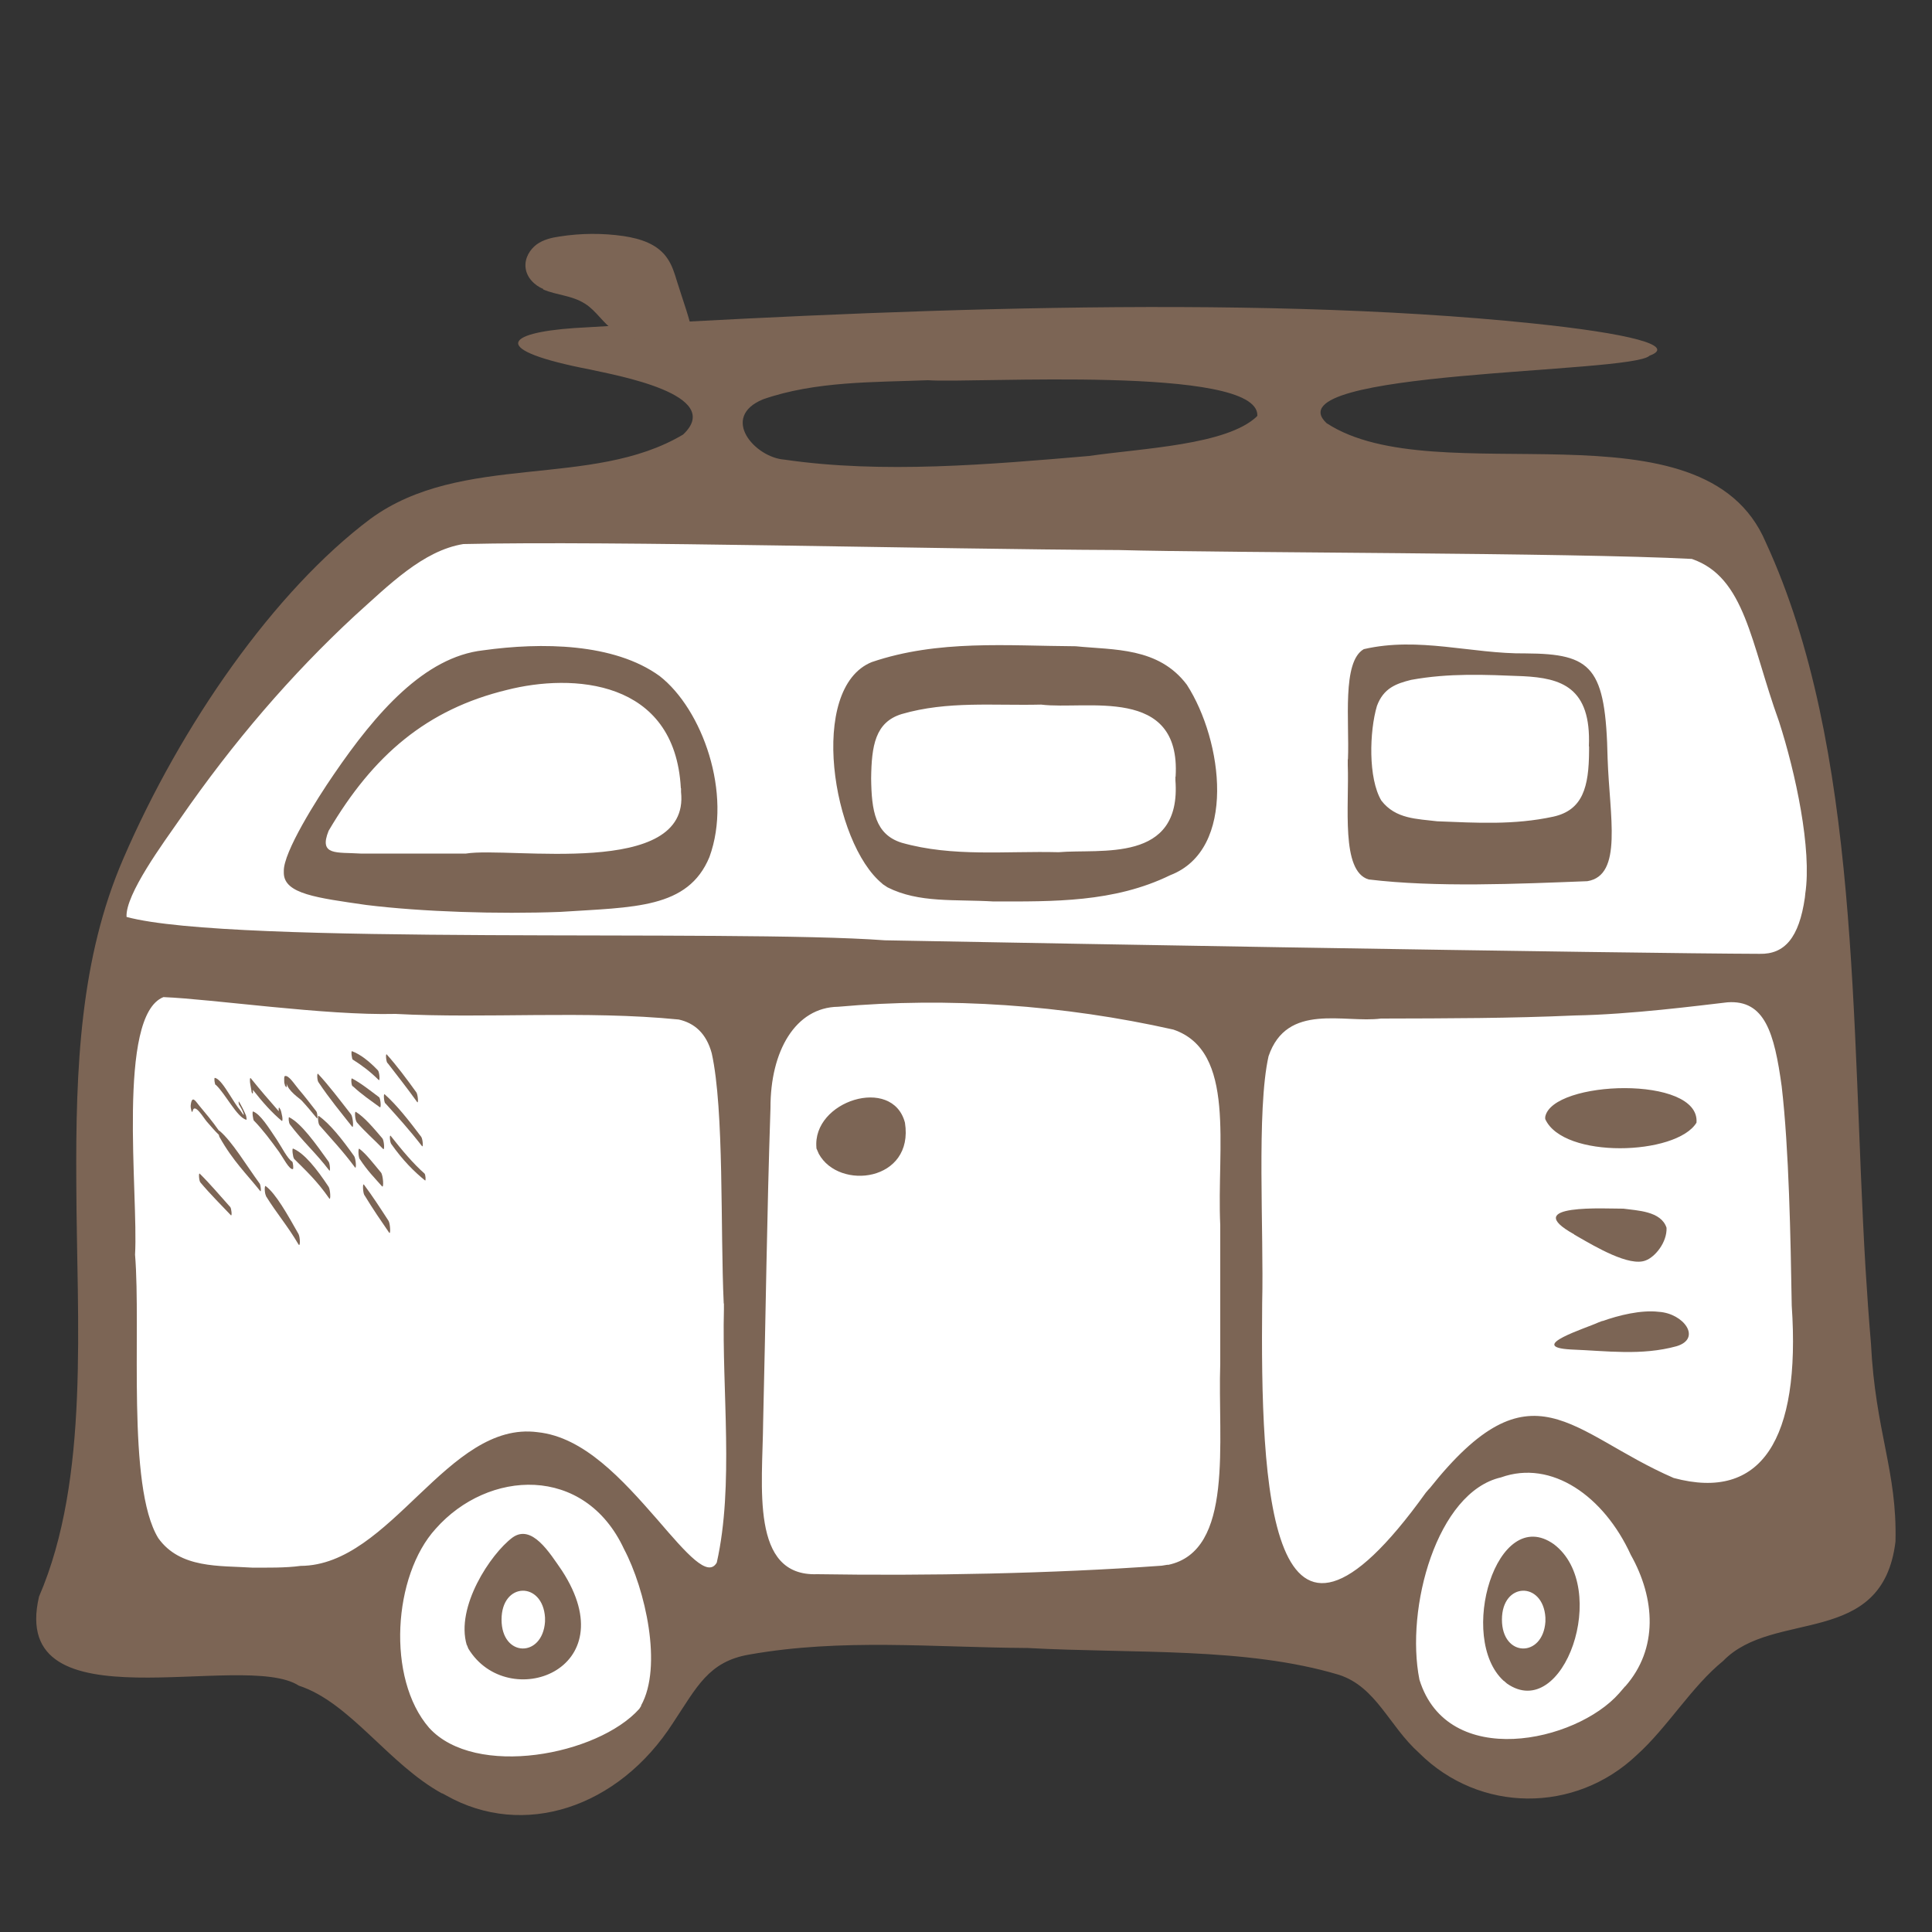 <?xml version="1.0" encoding="UTF-8"?>
<svg id="_レイヤー_1" data-name=" レイヤー 1" xmlns="http://www.w3.org/2000/svg" version="1.1" viewBox="0 0 100 100">
  <rect x="0" y="0" width="100" height="100" fill="#333333" stroke="none"/>
  <defs>
    <style>
      .cls-1 {
        fill: #7c6555;
      }

      .cls-1, .cls-2 {
        stroke-width: 0px;
      }

      .cls-2 {
        fill: #fff;
      }
    </style>
  </defs>
  <path class="cls-2" d="M56.4,25.93c9.69-.24,19.43-.47,29.01.93,1.3.19,2.64.43,3.73,1.18,1.59,1.1,2.3,3.07,2.82,4.93,2.31,8.42,2.45,17.26,2.56,25.98.09,6.6.18,13.2.27,19.8.02,1.41-.06,3.04-1.18,3.9-.87.67-2.08.63-3.15.91-3.7.98-5.19,5.66-8.64,7.31-2.05.97-4.53.7-6.56-.32s-3.65-2.69-5.04-4.48c-.52-.68-1.05-1.41-1.82-1.77-.65-.3-1.38-.32-2.1-.32-8.43-.09-16.86-.17-25.3-.26-2.25-.02-4.86.12-6.21,1.92-1.23,1.64-1.02,4.24-2.69,5.43-.66.48-1.51.62-2.32.72-3.35.4-7.16.03-9.41-2.48-1.19-1.32-1.82-3.11-3.18-4.25-2.28-1.91-5.66-1.33-8.59-1.82-.85-.14-1.76-.43-2.24-1.15-.37-.55-.42-1.24-.46-1.9-.6-10.29-.71-20.61-.34-30.92.04-1.15.09-2.33.5-3.41.52-1.37,1.55-2.46,2.48-3.59,3.92-4.77,6.57-11.32,12.07-14.61,2.56-1.53,6.11-1,8.97-1.07l12.53-.31,14.29-.35Z"/>
  <path class="cls-1" d="M22.9,92.84c-2.79-1.52-4.77-4.72-7.43-5.59-2.87-1.86-15.06,2.27-13.45-4.61,2.64-6.12,1.95-14.23,1.93-21.37-.04-6,.2-11.67,2.43-16.82,2.99-6.93,7.82-13.87,12.8-17.6,4.74-3.46,11.44-1.53,16.18-4.36,2.19-2.07-3.49-3.07-4.85-3.37-5.19-1.01-4.39-1.89-.78-2.14,15.06-.9,34.62-1.8,49.61-.24,5.01.52,7.46,1.15,6.04,1.67-.93.94-19.64.73-16.72,3.49,5.69,3.73,19.52-1.44,22.74,6.18,4.9,10.63,4.41,25.01,5.16,37.58.08,1.29.17,2.6.28,3.87.23,4.61,1.36,6.59,1.27,10.26-.67,5.54-6.31,3.48-8.92,6.18-1.64,1.33-2.87,3.43-4.47,4.87-3.19,3.03-8.14,3.01-11.27-.11-1.56-1.4-2.21-3.41-4.14-4.04-4.83-1.45-10.6-1.09-16.12-1.39-4.9-.03-9.62-.51-14.41.34-2.11.36-2.71,1.68-3.94,3.53-2.83,4.41-7.75,6.02-11.75,3.76l-.2-.11v.02h.01ZM33.18,88.28c1.13-2.02.22-6.02-.88-8.1-2.04-4.39-7.04-4.12-9.75-1.05-2.2,2.41-2.56,7.74-.34,10.3,2.39,2.63,8.73,1.42,10.88-.98l.1-.16h0ZM24.16,85.15c-.59-1.97,1.23-4.72,2.37-5.57,1-.71,1.91.78,2.56,1.72,3.36,5.17-2.82,7.38-4.85,4.03l-.07-.18h0ZM28.21,83.72c-.12-1.88-2.25-1.85-2.25.11s2.12,1.99,2.25.11v-.23h0ZM84.12,87.29c1.72-1.95,1.56-4.55.29-6.81-1.39-3.04-4.1-4.95-6.72-4.01-3.32.76-4.96,6.77-4.22,10.47,1.45,4.69,8.1,3.25,10.34.7l.31-.36h0ZM77.83,87c-2.41-2.2-.37-9.18,2.6-7.07,2.95,2.24.5,9.26-2.43,7.21l-.16-.14h0ZM79.99,83.72c-.12-1.88-2.25-1.85-2.25.11s2.12,1.99,2.25.11v-.23h0ZM37.46,67.47c-.18-3.85.03-10-.62-12.95-.28-1.04-.9-1.57-1.71-1.75-4.83-.48-9.97-.04-14.66-.29-3.64.09-9.48-.77-12.01-.87-2.43.96-1.29,10.23-1.47,13.33.32,3.89-.44,11.98,1.2,14.67,1.13,1.59,3.18,1.42,4.85,1.53.76,0,1.73.02,2.52-.09,4.68-.02,7.61-7.54,12.27-6.92,2.39.25,4.36,2.42,6.21,4.54,1.53,1.78,2.6,3.01,3.06,2.21.9-4,.26-8.92.37-13.11v-.3h-.01ZM60.45,81c3.45-.71,2.57-6.38,2.71-10.43v-7.15c-.19-4.05.85-9.02-2.43-10.13-5.7-1.28-11.66-1.69-17.35-1.18-2.2.03-3.51,2.28-3.5,5.24-.19,5.64-.24,10.57-.38,16.26-.03,3.33-.68,8,2.8,7.87,5.67.09,12.14-.03,17.83-.44l.31-.05h.01ZM42.26,59.42c-.24-2.44,3.94-3.76,4.58-1.31.48,3.04-3.41,3.53-4.46,1.61l-.13-.3h.01ZM73.98,77.06c5.33-6.72,7.3-2.88,12.65-.56,4.53,1.22,6.58-1.98,6.11-8.92-.06-3.52-.14-8.08-.52-11.35-.38-2.76-.87-4.49-2.81-4.35-1.49.17-5.01.63-7.89.68-3.4.15-6.45.15-10.04.16-1.89.25-4.87-.85-5.82,1.95-.63,2.8-.24,9.07-.33,12.76-.09,9.47.31,21.2,8.47,9.83l.18-.21h0ZM82.94,68.38c.84-.3,2-.59,2.92-.48,1.29.08,2.24,1.38.92,1.78-1.82.5-3.62.24-5.46.17-2.38-.13.82-1.12,1.41-1.4l.21-.08h0ZM81.48,63.89c-2.9-1.61,1.71-1.32,2.55-1.33.7.1,1.95.12,2.23.99.03.75-.59,1.51-1.08,1.69-.84.34-2.62-.72-3.51-1.23l-.19-.11h0ZM79.98,57.81c.36-1.9,8.03-2.17,7.83.3-1.04,1.7-6.9,1.89-7.83-.19v-.11ZM93.44,46.26c.35-2.29-.5-6.26-1.36-8.92-1.47-4.06-1.74-7.46-4.51-8.41-6.24-.33-24.29-.31-29.66-.46-9.6-.04-26.22-.49-33.93-.31-2.09.34-3.86,2.13-5.63,3.72-3.28,3.04-6.28,6.53-9.02,10.49-.87,1.25-2.85,3.93-2.78,5.09,5.49,1.49,31.31.62,39.25,1.21,6.84.13,13.49.24,20.51.36,12.21.2,21.6.33,24.77.34,1.29.03,2.04-.83,2.34-2.91l.02-.19h0ZM14.69,45.09c-.03-.97,1.7-3.72,2.59-5.01,2.17-3.18,4.69-6.08,7.73-6.42,3.01-.42,6.77-.38,9.13,1.33,2.21,1.72,3.78,6.08,2.58,9.37-1.11,2.68-3.9,2.59-7.73,2.84-3.2.12-7.12,0-10.04-.36-2.55-.37-4.23-.57-4.26-1.64v-.12h0ZM35.24,40.8c-.3-5.66-5.63-5.95-9-5.09-4.13,1-6.92,3.36-9.23,7.29-.53,1.31.43,1.1,1.65,1.18h5.46c2.26-.37,11.62,1.31,11.13-3.19v-.19s0,0-.01,0ZM45.67,45.74c-2.58-2.09-3.87-10.12-.55-11.47,3.44-1.17,7.02-.84,10.56-.82,1.98.2,4.28.04,5.75,1.99,1.87,2.9,2.6,8.53-.86,9.86-2.91,1.42-6.06,1.36-9.14,1.36-2.02-.12-3.86.09-5.49-.73l-.27-.18h0ZM60.85,40.19c.28-4.73-4.63-3.43-6.96-3.72-2.47.06-4.85-.2-7.22.49-1.37.42-1.56,1.64-1.58,3.33.02,1.68.21,2.9,1.58,3.33,2.65.75,5.39.42,8.12.49,2.18-.19,6.37.59,6.05-3.72v-.19h.01ZM69.77,39.3c.08-1.94-.32-5.05.82-5.7,2.85-.66,5.58.25,8.38.22,3.44.02,4.14.7,4.24,5.45.1,2.98.8,6.04-1.05,6.34-3.62.14-7.84.33-11.32-.09-1.45-.43-1-3.82-1.08-5.93v-.29h.01ZM82.24,38.64c.13-3.08-1.45-3.54-3.4-3.64-1.98-.08-3.83-.17-5.8.19-.76.19-1.43.42-1.77,1.35-.39,1.31-.46,3.75.23,4.9.74.96,1.85.94,2.89,1.07,2.05.08,3.97.2,6.01-.24,1.53-.34,1.84-1.54,1.85-3.4v-.24h-.01ZM65.08,21.5c.04-2.62-14.74-1.65-17.05-1.82-2.78.11-5.82.04-8.54.99-2.24.93-.42,3.01,1.11,3.12,5.07.74,10.63.25,15.78-.19,2.73-.4,7.13-.56,8.68-2.05l.03-.06h0Z"/>
  <path class="cls-1" d="M20.06,55.02c.51.66,1.02,1.31,1.53,2.02.08.11.04-.39-.04-.5-.51-.71-1.02-1.39-1.53-1.96-.07-.08-.04.35.03.44"/>
  <path class="cls-1" d="M19.95,57.11c.63.7,1.25,1.38,1.89,2.21.08.1.04-.38-.04-.48-.64-.85-1.27-1.65-1.89-2.2-.07-.06-.04.39.03.47"/>
  <path class="cls-1" d="M20.25,59.21c.6.85,1.18,1.43,1.75,1.89.05.04.03-.31-.03-.36-.58-.51-1.16-1.2-1.75-1.95-.07-.08-.04.33.03.42"/>
  <path class="cls-1" d="M18.27,54.85c.44.28.88.6,1.33,1.05.08.08.04-.42-.04-.5-.46-.48-.91-.83-1.34-.99-.06-.02-.01.41.04.44"/>
  <path class="cls-1" d="M18.26,56.22c.47.44.94.75,1.4,1.09.08.06.04-.46-.04-.52-.47-.35-.94-.73-1.4-.97-.06-.03-.04.35.03.41"/>
  <path class="cls-1" d="M18.45,58.07c.46.53.91.91,1.38,1.4.09.09.05-.45-.04-.55-.46-.54-.93-1.1-1.37-1.37-.08-.05-.04.43.04.52"/>
  <path class="cls-1" d="M18.62,59.99c.39.6.77.98,1.15,1.41.11.13.06-.58-.05-.71-.38-.45-.76-.96-1.12-1.23-.07-.05-.06.41.02.54"/>
  <path class="cls-1" d="M18.87,61.87c.43.71.85,1.32,1.27,1.93.09.13.06-.47-.03-.61-.42-.65-.85-1.31-1.27-1.87-.08-.11-.06.41.02.54"/>
  <path class="cls-1" d="M16.48,56.01c.58.87,1.16,1.56,1.74,2.3.1.13.05-.5-.05-.63-.57-.73-1.15-1.5-1.71-2.1-.06-.06-.05.33.02.43"/>
  <path class="cls-1" d="M16.54,58.25c.61.7,1.21,1.33,1.83,2.17.09.13.05-.45-.04-.58-.62-.87-1.24-1.66-1.83-2.08-.07-.05-.04.4.04.49"/>
  <path class="cls-1" d="M14.77,56.2c.05.15.1.06.05-.16.08.43.7.82.79.92.26.28.52.59.79.92.06.07.03-.29-.03-.36-.31-.4-.61-.79-.91-1.14-.22-.26-.53-.76-.72-.68-.01,0-.03.04-.03.12v.1c0,.06,0,.15.03.21,0,.02.01.05.02.08"/>
  <path class="cls-1" d="M14.99,58.18c.69.92,1.36,1.49,2.05,2.4.07.1.04-.35-.03-.45-.68-.95-1.41-1.98-2.04-2.3-.05-.03-.03.28.03.36"/>
  <path class="cls-1" d="M15.22,59.98c.6.6,1.19,1.14,1.82,2.05.09.13.06-.46-.03-.6-.63-.95-1.26-1.74-1.84-1.98-.07-.03-.01.46.05.52"/>
  <path class="cls-1" d="M13.01,56.46c.03.18.1.19.08,0v-.05c.5.64,1.01,1.21,1.5,1.61.03.02.04-.09.02-.22-.07-.33-.06-.32-.15-.46-.04-.05-.04.07-.03.18-.48-.55-.96-1.1-1.45-1.71-.05-.07-.06.16-.02.34.02.11.04.22.06.33"/>
  <path class="cls-1" d="M13.15,58.01c.43.44.86,1.01,1.3,1.62.21.3.53.93.71.88.04,0,.01-.36-.04-.39-.24-.14-.54-.75-.8-1.14-.41-.61-.84-1.31-1.22-1.45-.06-.02-.01.42.05.49"/>
  <path class="cls-1" d="M13.76,61.9c.57.92,1.12,1.54,1.69,2.51.1.16.09-.37,0-.54-.56-.99-1.17-2.09-1.7-2.48-.07-.05-.06.38.02.51"/>
  <path class="cls-1" d="M11.17,56.15c.52.49,1.09,1.68,1.58,1.81.03,0,0-.17-.02-.23-.12-.28-.24-.51-.36-.71-.03-.04-.02.1,0,.15.05.09.16.25.22.42.1.29-.1-.05-.14-.1-.18-.21-.37-.52-.56-.82-.27-.42-.53-.83-.77-.88-.05,0-.01.32.04.37"/>
  <path class="cls-1" d="M9.97,57.51c.1-.45.55.33.73.54.21.24.42.49.63.69,0,.04.02.08.03.11.7,1.25,1.42,1.93,2.11,2.8.06.08.03-.31-.03-.39-.69-.94-1.43-2.19-2.09-2.74,0,0-.01,0-.02.02v-.02c-.35-.5-.69-.9-1.04-1.32-.17-.21-.36-.54-.42.02-.01.16.07.42.09.31"/>
  <path class="cls-1" d="M10.37,61.2c.53.63,1.06,1.15,1.58,1.7.07.07.03-.35-.03-.42-.53-.59-1.06-1.22-1.58-1.73-.07-.07-.04.37.03.45"/>
  <path class="cls-1" d="M28.12,14.96c-.45-.19-.88-.6-.92-1.14-.04-.47.23-.91.58-1.17.35-.25.77-.35,1.19-.41,1.09-.17,2.21-.18,3.31-.02.85.13,1.77.4,2.28,1.18.23.34.36.76.48,1.16.3.97.68,1.97.87,2.96-1.25.14-2.96.33-4.11-.4-.57-.37-.94-1.04-1.52-1.4-.69-.44-1.45-.43-2.17-.74"/>
</svg>